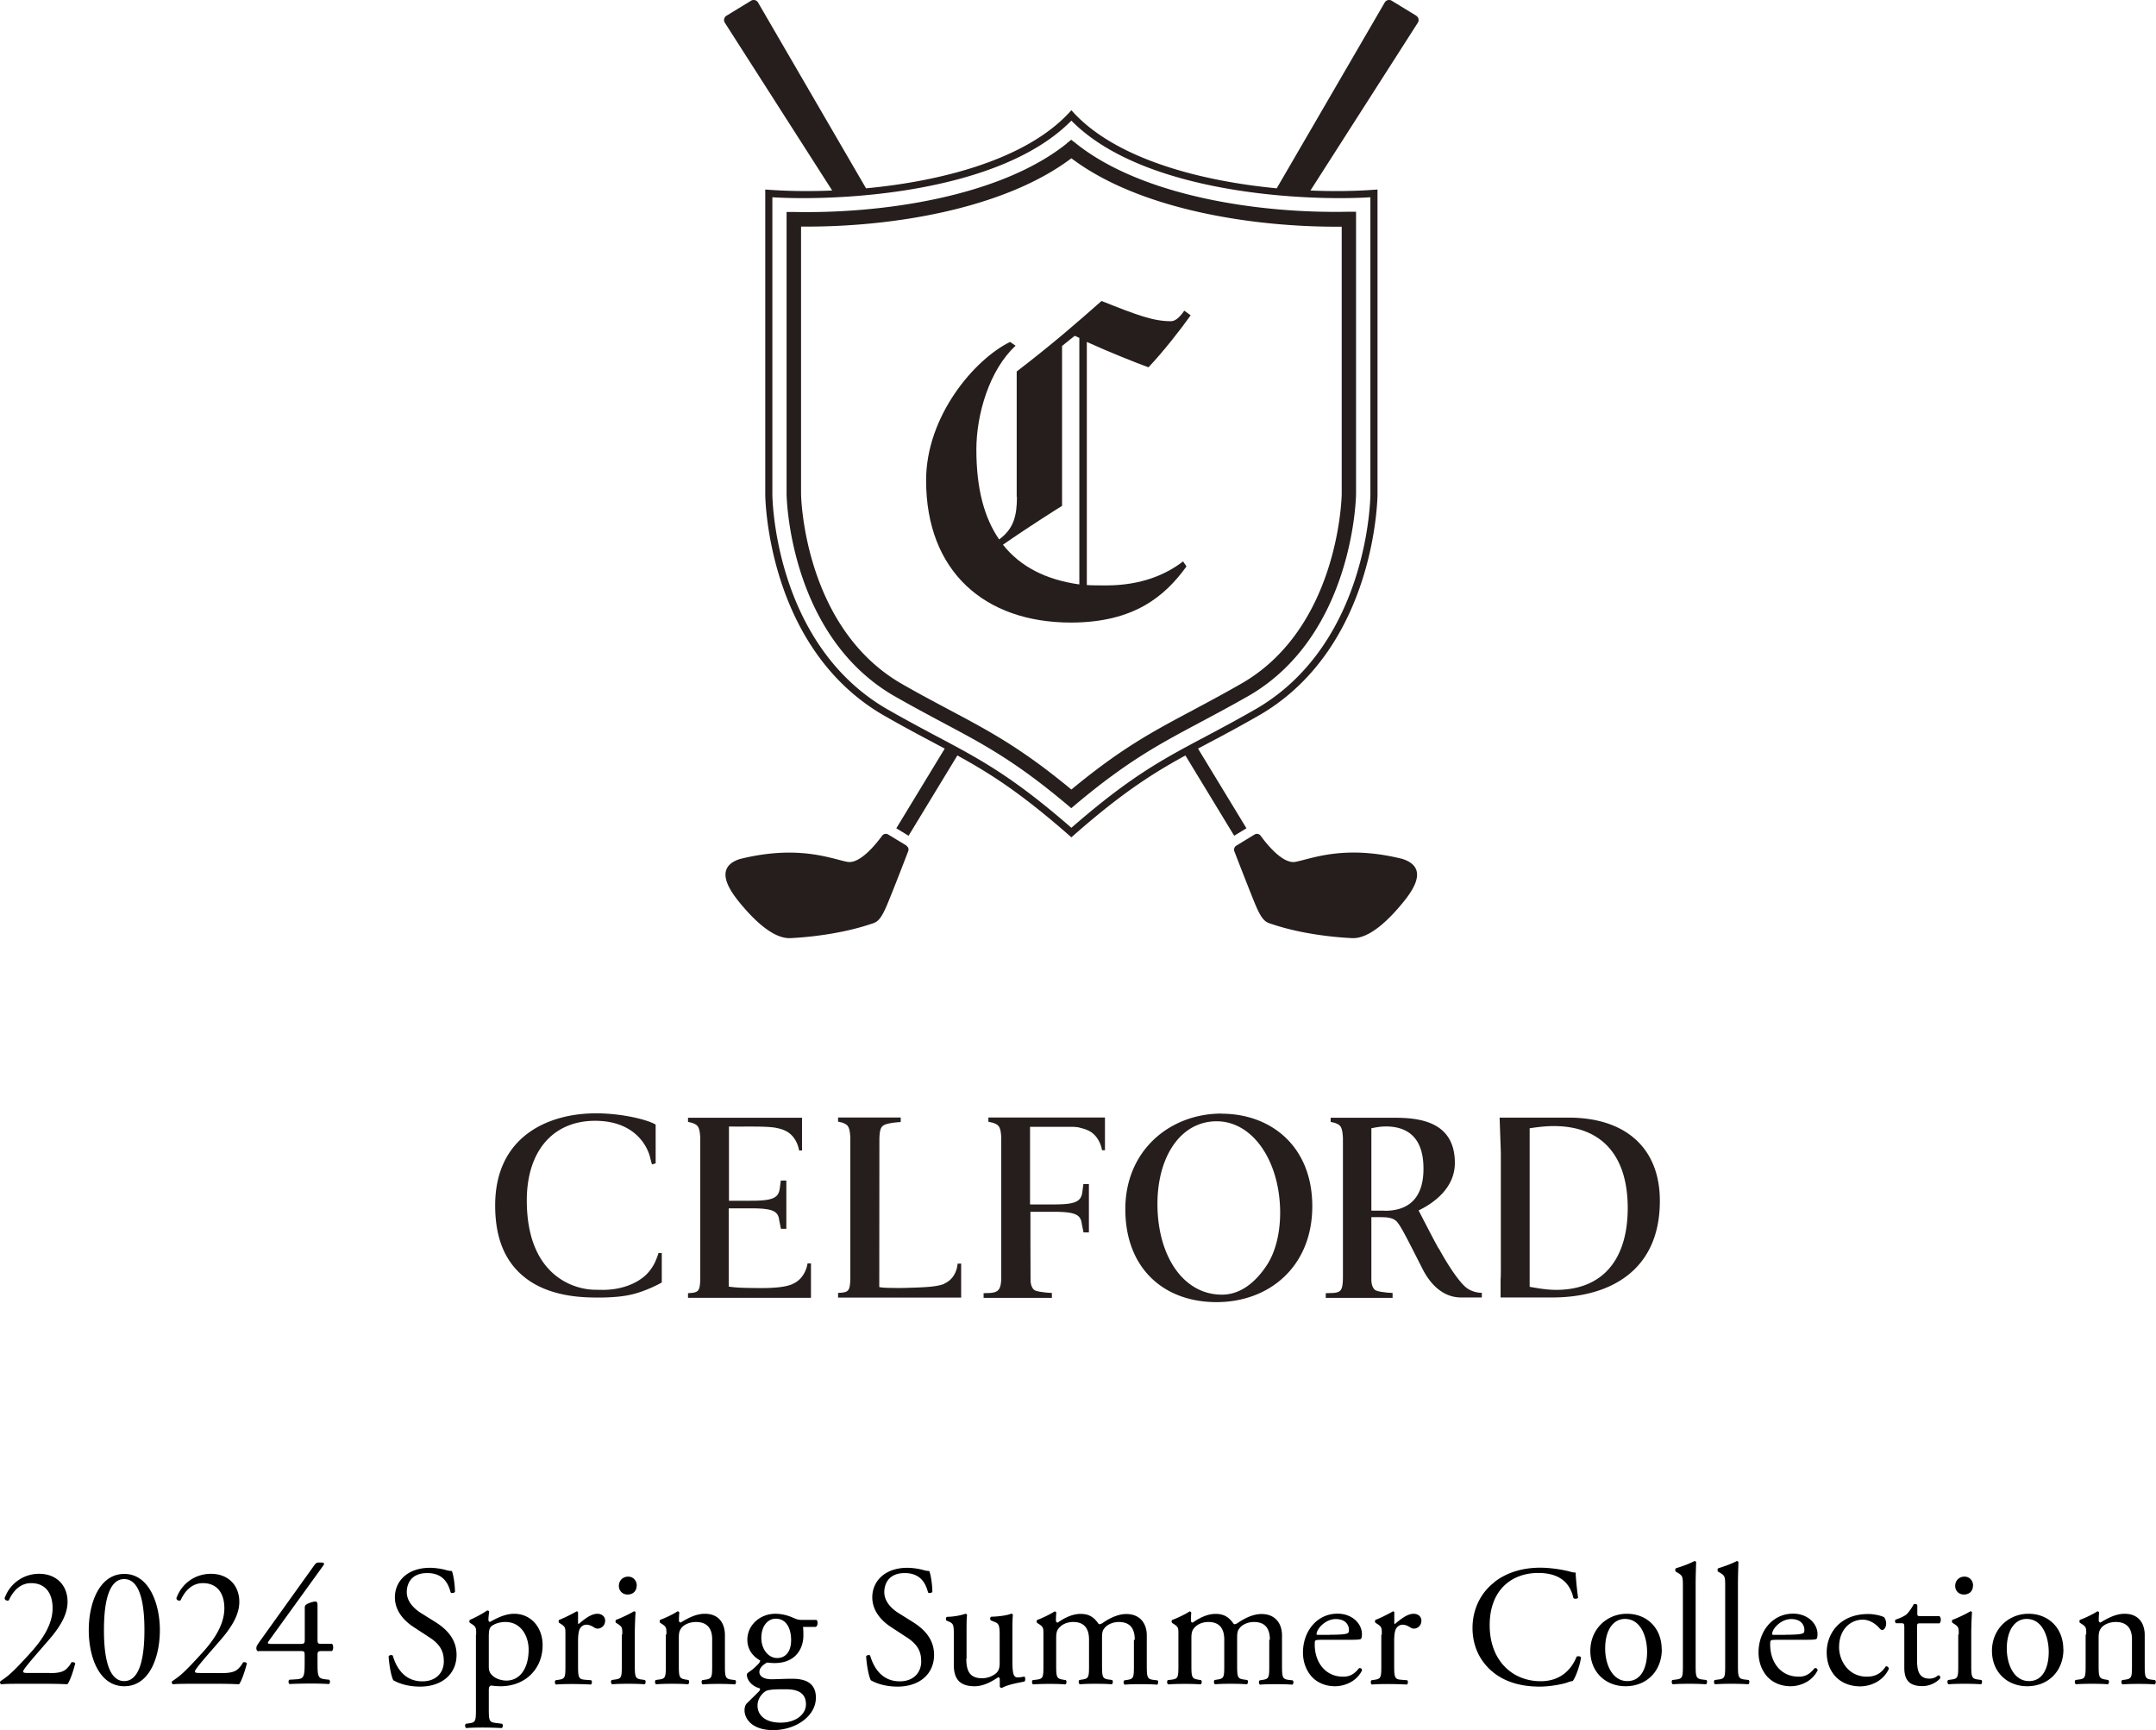 <svg id="_レイヤー_2" data-name="レイヤー 2" xmlns="http://www.w3.org/2000/svg" viewBox="0 0 175.86 141.11"><defs><clipPath id="clippath"><path class="cls-3" d="M0 0h175.86v141.11H0z"/></clipPath><clipPath id="clippath-1"><path class="cls-3" d="M0 0h175.86v141.11H0z"/></clipPath><style>.cls-1,.cls-3{fill:#251e1c;stroke-width:0}.cls-3{fill:none}</style></defs><g id="ph"><g style="clip-path:url(#clippath)" id="_アートワーク_42" data-name="アートワーク 42"><g style="clip-path:url(#clippath-1)"><path class="cls-1" d="m73.94 68.97-1.49-.9a.377.377 0 0 0-.5.1c-.49.67-1.8 2.31-2.82 2.13-1.28-.23-3.97-1.43-8.79-.23-2.23.73-.72 2.7.12 3.71.85 1.01 2.51 2.81 4.01 2.74 1.5-.07 4.12-.35 6.44-1.11.58-.19.86-.17 1.51-1.76.53-1.28 1.36-3.44 1.66-4.22.07-.17 0-.36-.16-.45m13.1-57.28c-5.43 4.35-15.06 5.74-22.26 5.59h-.6V40.3c0 .11.16 11.36 8.64 16.39 1.55.89 2.85 1.58 4.12 2.26 3.29 1.75 5.89 3.13 10.08 6.65l.38.32.38-.32c4.2-3.52 6.78-4.89 10.06-6.64 1.27-.68 2.59-1.38 4.18-2.29 8.45-5.02 8.61-16.27 8.61-16.38V17.27h-.6c-7.21.16-16.82-1.23-22.26-5.58l-.37-.29-.37.29Zm22.42 6.78V40.3c0 .11-.18 10.72-8.03 15.37-1.56.9-2.87 1.59-4.15 2.28-3.23 1.72-5.8 3.08-9.87 6.45-4.07-3.37-6.66-4.75-9.92-6.48-1.25-.67-2.55-1.35-4.07-2.23-7.87-4.67-8.06-15.28-8.06-15.38V18.48c7.17.07 16.48-1.37 22.05-5.57 5.57 4.21 14.87 5.64 22.05 5.58"/><path class="cls-1" d="M82.95 40.52c0 1.58-.28 2.62-1.45 3.48-1.24-1.79-1.86-4.2-1.86-7.33 0-2.89 1.07-6.51 3.2-8.47l-.45-.31c-2.89 1.41-6.85 6.03-6.85 11.29 0 7.44 4.79 11.6 11.81 11.6 5.2 0 7.71-2.2 9.43-4.58l-.28-.41c-1.38 1.07-3.41 1.96-6.27 1.96-.41 0-1.21 0-1.58-.03V27.89c1.96.89 3.99 1.69 5.03 2.07 1.2-1.27 2.58-3.03 3.44-4.24l-.52-.38c-.45.65-.79.86-1.1.86-1.41 0-2.72-.48-5.65-1.65-2.03 1.79-3.96 3.48-6.92 5.75v10.23Zm3.68-12.3 1.03-.83.38.17v20.11c-2.72-.38-4.82-1.45-6.23-3.24 2.27-1.58 4.82-3.17 4.82-3.17V28.21Z"/><path class="cls-1" d="m115.52 1.28-2-1.22a.41.41 0 0 0-.57.14l-8.81 15.16c-6.2-.59-13.02-2.37-16.54-6.14l-.21-.23-.21.23c-3.53 3.78-10.34 5.56-16.54 6.14L61.83.2a.412.412 0 0 0-.57-.14l-2 1.22c-.2.12-.26.38-.14.57l8.76 13.69c-1.88.08-3.64.05-5.15-.06l-.31-.02v24.89c0 .12.11 12.33 9.49 17.9 1.61.93 3 1.67 4.23 2.32.31.17.62.33.92.49l-3.95 6.5 1 .61 3.98-6.55c2.71 1.49 5.16 3.05 9.11 6.51l.19.17.19-.17c3.94-3.46 6.4-5.02 9.11-6.51l3.98 6.55 1-.61-3.95-6.5c.3-.16.61-.32.92-.49 1.23-.65 2.62-1.39 4.23-2.32 9.38-5.57 9.49-17.78 9.49-17.9V15.46l-.32.02c-1.51.11-3.27.14-5.15.06l8.76-13.69a.41.41 0 0 0-.14-.57m-3.73 14.81v24.26c0 .12-.11 12-9.2 17.4-1.61.93-2.99 1.66-4.21 2.31-3.59 1.9-6.19 3.29-10.98 7.46-4.79-4.17-7.39-5.56-10.98-7.46-1.22-.65-2.61-1.39-4.21-2.31-9.09-5.4-9.2-17.28-9.2-17.4V16.09c5.11.32 18.45-.22 24.39-6.25 5.94 6.03 19.28 6.57 24.39 6.25m2.66 53.98c-4.82-1.21-7.5 0-8.79.23-1.02.18-2.33-1.45-2.82-2.13a.377.377 0 0 0-.5-.1l-1.49.91a.38.38 0 0 0-.16.45c.3.78 1.14 2.94 1.66 4.22.65 1.58.93 1.57 1.51 1.76 2.33.77 4.94 1.04 6.44 1.11 1.5.07 3.17-1.73 4.01-2.74.85-1.01 2.35-2.98.12-3.71M99.64 90.83c-4.2 0-7.85 2.99-7.85 7.8s3.12 7.58 7.44 7.58 7.81-2.92 7.81-7.82-3.38-7.55-7.4-7.55m3.67 12.39c-.83 1.25-2.04 2.37-3.64 2.37-3.19 0-5.26-3.21-5.26-7.4 0-3.83 1.87-6.74 4.83-6.74s5.18 3.27 5.18 7.49c-.01 1.7-.4 3.22-1.11 4.28m-49.36-1.02h-.24s-.14.49-.38.94c-.24.42-.57.84-1.01 1.14-.57.42-1.65.92-3.14.92-.15 0-.66-.01-.66-.01-1.59-.01-5.55-1.04-5.55-7.29 0-4.01 2.13-6.49 5.57-6.49 3.05 0 4.17 1.84 4.47 2.91.04.19.17.65.17.65l.3-.09v-3.16c-.62-.38-2.67-.92-4.88-.92-3.84 0-8.21 1.85-8.21 7.51 0 2.61.76 4.59 2.46 5.91 1.36 1.06 3.25 1.57 5.45 1.6 0 0 1.79.07 3.07-.21 1.27-.26 2.59-.99 2.6-1.01h.01v-2.42h-.01l-.02.02Zm73.99-11.05h-5.62l.1 2.85v8.36c0 .97.01 1.6-.02 2.02v1.44h4.22c4.56 0 8.77-2.09 8.77-7.87.01-4.3-2.78-6.8-7.45-6.8m-1.01 14.05c-.71 0-1.44-.12-2.16-.25V92.03c.65-.1 1.32-.18 1.96-.18 4.01 0 6.04 2.51 6.04 6.68s-2.01 6.68-5.84 6.68m-49.89-.5c-.68.29-1.97.3-3.19.34-.2.01-1.39.01-1.76-.02-.12-.01-.24-.02-.37-.05l.01-12.11c.02-.6.09-.85.25-1.01.18-.17.52-.22.63-.24.25-.06.86-.1.86-.1v-.37h-5.11v.34l.31.07c.48.17.64.29.69 1.24v11.45c-.02.98-.13 1.13-.72 1.19l-.28.02v.38H78.4v-2.77h-.29s-.04 1.18-1.09 1.63m-12.38.04c-.68.29-1.8.34-3.03.32-.69-.01-1.51-.01-2.17-.12v-6.38h1.83c1.85 0 2.2.26 2.29.98l.14.69h.44v-3.94h-.45l-.09.68c-.12.76-.6.97-2.35.97h-1.79v-6.05h.28c.35 0 .7.01 1.03 0h.39c.87 0 1.54.01 2.06.09.3.06.56.12.77.22 1.04.44 1.19 1.64 1.19 1.64h.24v-2.67h-9.3v.34l.31.07c.48.17.64.29.69 1.24v11.45c-.02.98-.13 1.13-.72 1.19l-.28.02v.38h10.03v-2.81h-.28s-.14 1.23-1.23 1.68m52.71-2.88c-.59-1.07-1.31-2.5-1.64-3.12 1.19-.57 2.96-1.8 2.96-3.87 0-3.38-2.88-3.69-4.94-3.69h-5.19v.34l.31.07c.48.17.64.29.69 1.24v11.45c-.02.98-.18 1.13-.76 1.19l-.64.02v.38h5.45v-.4s-.5-.02-.68-.06c-.07-.01-.6-.05-.78-.21-.14-.13-.27-.39-.27-.82v-5.09h.66c.45 0 1.01 0 1.35.3.29.24.79 1.23 1.35 2.32l.87 1.71c.65 1.22 1.66 2.22 3.1 2.22h1.68v-.38c-.48 0-.87-.17-1.09-.3-.54-.29-1.5-1.64-2.42-3.32m-4.42-3.08h-1.08v-6.72c.41-.09.81-.15 1.18-.15 1.45 0 3.07.61 3.07 3.43.01 2.1-.92 3.45-3.17 3.45m-32.26-7.25.31.07c.47.17.64.29.68 1.24v11.45c-.02.98-.3 1.13-.88 1.19l-.56.02v.38h5.57v-.4s-.5-.02-.68-.06c-.07-.01-.6-.05-.79-.21-.14-.13-.27-.39-.27-.82 0-.08-.01-2.21-.01-3.68v-1.85h1.9c1.85 0 2.2.27 2.29.99l.14.69h.44v-3.94h-.45l-.09.69c-.12.76-.6.97-2.36.97h-1.9v-6.33h3.46s.36.01.56.06c.01 0 .02 0 .03.01.23.06.46.12.63.2 1.04.44 1.19 1.64 1.19 1.64h.24v-2.67h-9.51v.35h.03Z"/><path d="M4.06 136.47c.64 0 1.06-.08 1.32-.31.27-.24.36-.42.45-.57.1-.04.25 0 .31.08-.18.7-.43 1.43-.64 1.71-.58-.03-1.16-.04-1.81-.04H1.65c-.78 0-1.25.01-1.55.04-.03-.01-.1-.07-.1-.18 0-.04.07-.1.15-.15.64-.42 1.11-.9 2.14-2.02.92-.99 2-2.35 2-3.85 0-1.27-.62-2.05-1.75-2.05-.84 0-1.44.57-1.82 1.4-.13.07-.34 0-.34-.18a2.964 2.964 0 0 1 2.82-1.98c1.4 0 2.31.94 2.31 2.28 0 .87-.41 1.82-1.5 3.08l-.85.98c-1.15 1.32-1.27 1.54-1.27 1.62 0 .1.07.13.43.13h1.74Zm8.98-3.51c0 2.2-.85 4.58-2.9 4.58s-2.9-2.38-2.9-4.58.86-4.58 2.9-4.58 2.9 2.47 2.9 4.58m-4.56 0c0 1.32.11 4.16 1.65 4.16s1.65-2.84 1.65-4.16-.11-4.16-1.65-4.16-1.65 2.84-1.65 4.16m9.58 3.51c.64 0 1.06-.08 1.32-.31.27-.24.36-.42.45-.57.1-.04.25 0 .31.08-.18.7-.43 1.43-.64 1.71-.58-.03-1.16-.04-1.81-.04h-2.03c-.78 0-1.25.01-1.55.04-.03-.01-.1-.07-.1-.18 0-.04.07-.1.15-.15.64-.42 1.11-.9 2.14-2.02.93-.99 2-2.35 2-3.85 0-1.27-.62-2.05-1.75-2.05-.84 0-1.44.57-1.82 1.4-.13.07-.34 0-.34-.18.45-1.23 1.55-1.98 2.82-1.98 1.4 0 2.31.94 2.31 2.28 0 .87-.41 1.82-1.5 3.08l-.85.98c-1.15 1.32-1.27 1.54-1.27 1.62 0 .1.07.13.43.13h1.74Zm3.05-1.78c-.13 0-.2-.1-.2-.24 0-.17.06-.25.25-.53l4.5-6.28c.1-.13.18-.19.32-.19h.24c.14 0 .21.04.21.11 0 .04-.03.1-.07.15l-4.45 6.16c-.17.22.03.22.39.22h2.17c.34 0 .39-.04.39-.36v-2.58c0-.1.01-.21.13-.28.17-.11.49-.22.71-.24.2-.01.2.15.2.43v2.7c0 .26.04.32.28.32h.9c.13.1.13.46 0 .59h-.76c-.35 0-.42.02-.42.31v.63c0 1.11.03 1.29.6 1.36l.36.04c.08.08.07.31-.03.35-.5-.03-1.02-.04-1.46-.04-.5 0-1.13.01-1.75.04-.1-.04-.11-.26-.03-.35l.63-.04c.59-.04.63-.28.63-1.36v-.59c0-.34-.04-.35-.41-.35h-3.35Zm13.16 2.88c-1.18 0-1.92-.36-2.19-.52-.17-.31-.35-1.3-.38-1.96.07-.1.28-.13.34-.04.21.71.78 2.09 2.41 2.09 1.18 0 1.75-.77 1.75-1.61 0-.62-.13-1.3-1.15-1.96l-1.33-.87c-.7-.46-1.51-1.26-1.51-2.41 0-1.33 1.04-2.41 2.86-2.41.43 0 .94.08 1.3.18.18.06.38.08.49.08.13.34.25 1.12.25 1.71-.06.08-.28.13-.35.04-.18-.67-.56-1.58-1.91-1.58s-1.67.91-1.67 1.56c0 .81.67 1.4 1.19 1.72l1.12.7c.88.55 1.75 1.36 1.75 2.69 0 1.54-1.16 2.59-2.98 2.59m4.58-4.25c0-.55 0-.62-.38-.87l-.13-.08c-.06-.05-.06-.21.01-.25.36-.15 1.02-.49 1.39-.76.08 0 .14.03.17.1-.03.25-.06.46-.06.65 0 .1.03.18.13.18.18-.08 1.06-.66 1.96-.66 1.42 0 2.33 1.15 2.33 2.56 0 1.95-1.43 3.35-3.42 3.35-.25 0-.64-.03-.77-.06-.13.03-.2.1-.2.39v1.47c0 1 .03 1.12.53 1.19l.55.07c.1.07.07.31-.03.35-.67-.03-1.08-.04-1.57-.04s-.92.01-1.32.04c-.1-.04-.13-.28-.03-.35l.29-.04c.52-.07.53-.21.53-1.22v-6.02Zm1.03 2.61c0 .45.14.62.42.84.28.21.71.31 1.01.31 1.15 0 1.82-1.06 1.82-2.52 0-1.12-.63-2.26-1.89-2.26-.6 0-1.04.23-1.19.39-.13.15-.17.36-.17.83v2.41Zm6.25-2.61c0-.55 0-.62-.38-.87l-.13-.08c-.06-.06-.06-.21.01-.25.32-.11 1.06-.48 1.42-.69.07.01.11.04.11.1v.81c0 .07.01.11.04.13.49-.41 1.02-.84 1.54-.84.35 0 .63.22.63.56 0 .46-.38.65-.6.65-.14 0-.21-.04-.31-.1-.21-.14-.42-.22-.62-.22-.22 0-.39.12-.5.28-.14.2-.18.6-.18 1.08v1.91c0 1.01.03 1.18.56 1.22l.51.04c.1.07.07.31-.03.35-.66-.03-1.06-.04-1.55-.04s-.92.01-1.29.04c-.1-.04-.12-.28-.03-.35l.27-.04c.52-.08.53-.21.53-1.22v-2.45Zm4.64 0c0-.55 0-.62-.38-.87l-.13-.08c-.06-.06-.06-.21.01-.25.32-.11 1.12-.48 1.44-.69.07 0 .13.03.14.08-.03.49-.06 1.16-.06 1.74v2.52c0 1.01.03 1.15.53 1.22l.29.04c.1.07.07.31-.03.35-.42-.03-.83-.04-1.32-.04s-.92.01-1.32.04c-.1-.04-.13-.28-.03-.35l.29-.04c.52-.07.53-.21.53-1.22v-2.45Zm1.17-3.99c0 .5-.35.73-.74.73-.43 0-.71-.32-.71-.7 0-.46.34-.76.76-.76s.7.34.7.73m2.42 3.99c0-.55 0-.62-.38-.87l-.13-.08c-.06-.06-.06-.21.01-.25.32-.11 1.12-.48 1.4-.69.06 0 .13.03.15.1-.03.32-.03.53-.03.66 0 .08.06.15.15.15.59-.36 1.25-.71 1.96-.71 1.16 0 1.64.8 1.64 1.74v2.41c0 1.01.03 1.15.53 1.22l.31.04c.1.07.07.31-.03.35-.42-.03-.83-.04-1.32-.04s-.92.01-1.3.04c-.1-.04-.13-.28-.03-.35l.27-.04c.52-.08.53-.21.53-1.22v-2.09c0-.8-.36-1.39-1.32-1.39-.53 0-.99.22-1.19.49-.18.24-.21.43-.21.84v2.14c0 1.01.03 1.13.53 1.22l.25.04c.1.07.07.31-.03.35-.38-.03-.78-.04-1.28-.04s-.92.01-1.32.04c-.1-.04-.13-.28-.03-.35l.29-.04c.52-.07.53-.21.53-1.22v-2.45Zm12.23-1.19c.15.07.13.55-.08.57H65.5c.03.24.03.48.03.72 0 .97-.57 2.23-2.35 2.23-.25 0-.45-.03-.62-.04-.17.1-.62.36-.62.77 0 .32.32.59.98.59.48 0 1.05-.04 1.67-.04.78 0 1.96.14 1.96 1.54 0 1.53-1.67 2.65-3.49 2.65-1.72 0-2.33-.93-2.33-1.62 0-.22.06-.41.15-.52.24-.25.63-.62.95-.94.13-.13.24-.25.11-.34-.55-.14-1.02-.62-1.02-1.11 0-.07.06-.13.21-.24.24-.15.5-.39.74-.64.07-.08.14-.2.14-.27-.48-.25-1.05-.8-1.05-1.69 0-1.2 1.04-2.12 2.28-2.12.53 0 1.02.14 1.35.28.45.2.55.22.85.22h1.14Zm-2.93 5.66c-.45 0-1.01.03-1.2.15-.34.21-.67.64-.67 1.18 0 .76.6 1.39 1.88 1.39s2.07-.7 2.07-1.5c0-.86-.59-1.22-1.6-1.22h-.48Zm.87-4.01c0-.95-.39-1.75-1.25-1.75-.67 0-1.18.62-1.18 1.57s.6 1.64 1.28 1.64c.76 0 1.15-.6 1.15-1.46m8.69 3.79c-1.18 0-1.92-.36-2.19-.52-.17-.31-.35-1.3-.38-1.96.07-.1.28-.13.33-.04.21.71.79 2.09 2.41 2.09 1.18 0 1.75-.77 1.75-1.61 0-.62-.13-1.3-1.15-1.96l-1.33-.87c-.7-.46-1.51-1.26-1.51-2.41 0-1.33 1.04-2.41 2.86-2.41.43 0 .94.08 1.3.18.18.06.38.08.49.08.13.34.25 1.12.25 1.71-.06.08-.28.13-.35.04-.18-.67-.56-1.58-1.9-1.58s-1.67.91-1.67 1.56c0 .81.67 1.4 1.19 1.72l1.12.7c.88.55 1.75 1.36 1.75 2.69 0 1.54-1.16 2.59-2.98 2.59m5.61-2.29c0 .97.24 1.61 1.3 1.61.38 0 .83-.15 1.14-.42.18-.17.28-.38.28-.81v-2.3c0-.91-.1-.94-.52-1.11l-.18-.07c-.1-.06-.1-.25.01-.31.56-.01 1.33-.11 1.64-.25.07.01.11.04.13.1-.03.27-.04.7-.04 1.22v2.35c0 1.11.04 1.53.43 1.53.17 0 .35-.03.55-.07.08.07.1.35-.01.41-.55.11-1.36.25-1.83.52-.07 0-.14-.04-.17-.1v-.57c0-.13-.04-.2-.13-.2-.42.27-1.11.73-1.93.73-1.23 0-1.69-.62-1.69-1.75v-2.34c0-.88 0-1.01-.42-1.19l-.17-.07c-.08-.07-.07-.27.03-.31.64-.01 1.19-.14 1.5-.25.08.01.13.04.14.1-.03.24-.04.53-.04 1.22v2.34Zm13.74-1.54c0-.95-.42-1.44-1.3-1.44-.53 0-.97.24-1.16.49-.17.21-.21.35-.21.84v2.14c0 1.01.03 1.15.53 1.22l.29.04c.1.07.07.31-.03.35-.42-.03-.83-.04-1.32-.04s-.88.01-1.28.04c-.1-.04-.13-.28-.03-.35l.25-.04c.52-.08.53-.21.53-1.22v-2.03c0-.94-.42-1.44-1.29-1.44-.58 0-.97.25-1.18.51-.14.17-.21.35-.21.8v2.17c0 1.01.03 1.13.53 1.22l.25.04c.1.07.07.31-.03.35-.38-.03-.78-.04-1.27-.04s-.92.01-1.36.04c-.1-.04-.13-.28-.03-.35l.34-.04c.52-.07.53-.21.53-1.22v-2.45c0-.55 0-.62-.38-.87l-.13-.08c-.06-.06-.06-.21.01-.25.32-.11 1.12-.48 1.4-.69.06 0 .13.03.15.1-.03.32-.03.53-.03.66 0 .08.06.15.15.15.53-.38 1.19-.71 1.86-.71s1.09.25 1.48.83c.13.03.22-.03.35-.11.56-.39 1.25-.71 1.9-.71 1.12 0 1.67.77 1.67 1.74v2.41c0 1.01.03 1.15.53 1.22l.34.04c.1.07.07.31-.03.35-.46-.03-.87-.04-1.36-.04s-.88.01-1.28.04c-.1-.04-.13-.28-.03-.35l.25-.04c.52-.08.53-.21.53-1.22v-2.03Zm11.02 0c0-.95-.42-1.44-1.3-1.44-.53 0-.97.24-1.16.49-.17.21-.21.35-.21.84v2.14c0 1.01.03 1.15.53 1.22l.29.04c.1.07.07.31-.03.35-.42-.03-.83-.04-1.32-.04s-.88.01-1.27.04c-.1-.04-.13-.28-.03-.35l.25-.04c.52-.08.53-.21.53-1.22v-2.03c0-.94-.42-1.44-1.29-1.44-.58 0-.97.25-1.18.51-.14.17-.21.35-.21.8v2.17c0 1.01.03 1.13.53 1.22l.25.04c.1.07.07.31-.03.35-.38-.03-.78-.04-1.28-.04s-.92.01-1.36.04c-.1-.04-.13-.28-.03-.35l.33-.04c.52-.07.53-.21.53-1.22v-2.45c0-.55 0-.62-.38-.87l-.13-.08c-.06-.06-.06-.21.01-.25.32-.11 1.12-.48 1.4-.69.06 0 .13.03.15.1-.03.32-.03.53-.03.66 0 .08.06.15.15.15.53-.38 1.19-.71 1.86-.71s1.09.25 1.49.83c.13.03.22-.03.35-.11.56-.39 1.25-.71 1.91-.71 1.12 0 1.67.77 1.67 1.74v2.41c0 1.01.03 1.15.53 1.22l.34.04c.1.07.07.31-.03.35-.46-.03-.87-.04-1.36-.04s-.88.01-1.27.04c-.1-.04-.13-.28-.03-.35l.25-.04c.52-.08.53-.21.53-1.22v-2.03Zm4.04.02c-.36 0-.38.03-.38.38 0 1.41.83 2.62 2.32 2.62.46 0 .86-.14 1.29-.69.14-.04.24.04.25.17-.46.95-1.47 1.3-2.2 1.3-.91 0-1.62-.39-2.03-.93-.42-.55-.59-1.2-.59-1.82 0-1.72 1.13-3.17 2.82-3.17 1.21 0 1.99.83 1.99 1.67 0 .2-.03.31-.06.36-.04.08-.24.1-.83.1h-2.59Zm.87-.42c1.04 0 1.34-.06 1.46-.14.04-.03.08-.08.08-.26 0-.39-.27-.88-1.08-.88s-1.54.76-1.56 1.22c0 .03 0 .07.1.07h1Zm4.22-.02c0-.55 0-.62-.38-.87l-.13-.08c-.06-.06-.06-.21.01-.25.32-.11 1.06-.48 1.41-.69.07.01.11.04.11.1v.81c0 .07.01.11.04.13.49-.41 1.02-.84 1.54-.84.35 0 .63.22.63.56 0 .46-.38.65-.6.65-.14 0-.21-.04-.31-.1-.21-.14-.42-.22-.62-.22-.22 0-.39.12-.51.28-.14.2-.18.6-.18 1.08v1.91c0 1.01.03 1.18.56 1.22l.5.04c.1.07.07.31-.03.35-.66-.03-1.07-.04-1.56-.04s-.92.01-1.29.04c-.1-.04-.12-.28-.03-.35l.27-.04c.52-.08.53-.21.53-1.22v-2.45Zm9.16-4.26c1.02-.8 2.32-1.19 3.78-1.19.76 0 1.82.15 2.48.34.17.04.27.07.39.05.01.32.08 1.2.2 2.06-.07.1-.28.11-.38.03-.21-.95-.84-2.05-2.87-2.05-2.14 0-3.96 1.36-3.96 4.26s1.86 4.57 4.16 4.57c1.81 0 2.6-1.18 2.93-2 .1-.07.31-.04.36.06-.1.73-.46 1.65-.67 1.92-.17.03-.34.08-.49.14-.31.11-1.32.32-2.21.32-1.26 0-2.47-.25-3.49-.94-1.12-.77-1.99-2.05-1.99-3.85 0-1.55.7-2.89 1.77-3.71m13.67 5.46c0 1.75-1.21 3.01-2.96 3.01-1.61 0-2.87-1.14-2.87-2.89s1.33-3.02 2.98-3.02 2.84 1.18 2.84 2.9m-3-2.48c-.93 0-1.61.88-1.61 2.42 0 1.27.57 2.65 1.81 2.65s1.61-1.29 1.61-2.37c0-1.19-.48-2.7-1.81-2.7m5.77 3.72c0 1.01.03 1.15.53 1.22l.34.04c.1.07.07.31-.03.35-.46-.03-.87-.04-1.36-.04s-.92.01-1.34.04c-.1-.04-.13-.28-.03-.35l.32-.04c.52-.07.53-.21.53-1.22v-6.33c0-.83-.01-.91-.43-1.16l-.14-.08c-.07-.04-.07-.24 0-.28.35-.11 1.01-.32 1.51-.59.06 0 .11.03.14.08-.01.42-.04 1.12-.04 1.74v6.63Zm3.45 0c0 1.01.03 1.15.53 1.22l.34.04c.1.07.07.31-.03.35-.46-.03-.87-.04-1.36-.04s-.92.01-1.34.04c-.1-.04-.13-.28-.03-.35l.32-.04c.52-.07.53-.21.53-1.22v-6.33c0-.83-.01-.91-.43-1.16l-.14-.08c-.07-.04-.07-.24 0-.28.35-.11 1.01-.32 1.51-.59.06 0 .11.03.14.08-.01.42-.04 1.12-.04 1.74v6.63Zm3.01-2.01c-.36 0-.38.03-.38.38 0 1.41.83 2.62 2.33 2.62.46 0 .85-.14 1.29-.69.14-.04.24.04.25.17-.46.95-1.47 1.3-2.2 1.3-.91 0-1.62-.39-2.03-.93-.42-.55-.59-1.2-.59-1.82 0-1.72 1.13-3.17 2.82-3.17 1.21 0 1.99.83 1.99 1.67 0 .2-.03.31-.06.36-.04.08-.24.1-.83.1h-2.59Zm.87-.42c1.04 0 1.34-.06 1.46-.14.04-.03.08-.08.08-.26 0-.39-.27-.88-1.08-.88s-1.54.76-1.55 1.22c0 .03 0 .07.1.07h1Zm8-1.47c.11.1.21.32.21.56 0 .25-.14.52-.31.52a.26.26 0 0 1-.2-.1c-.31-.38-.83-.74-1.4-.74-.98 0-1.93.77-1.93 2.25 0 1.09.76 2.4 2.26 2.4.81 0 1.23-.36 1.55-.84.11-.03.24.07.25.2-.48 1.04-1.53 1.43-2.34 1.43-.74 0-1.43-.24-1.92-.71-.49-.48-.81-1.16-.81-2.07 0-1.51 1.06-3.12 3.39-3.12.32 0 .87.07 1.25.24m2.98.52c-.24 0-.25.04-.25.34v2.62c0 .81.1 1.55 1.02 1.55.14 0 .27-.03.38-.07.13-.04.31-.2.35-.2.11 0 .17.15.14.24-.25.29-.76.64-1.47.64-1.2 0-1.46-.67-1.46-1.51v-3.21c0-.38-.01-.41-.29-.41h-.39c-.08-.06-.1-.21-.04-.29.41-.13.76-.31.9-.43.18-.17.45-.55.59-.83.07-.03.24-.03.29.07v.63c0 .25.01.27.25.27h1.55c.17.13.14.5.01.59h-1.58Zm3.15.91c0-.55 0-.62-.38-.87l-.13-.08c-.06-.06-.06-.21.01-.25.32-.11 1.12-.48 1.44-.69.07 0 .13.03.14.08-.03.49-.06 1.16-.06 1.74v2.52c0 1.01.03 1.15.53 1.22l.29.04c.1.07.07.31-.03.35-.42-.03-.83-.04-1.32-.04s-.92.01-1.32.04c-.1-.04-.13-.28-.03-.35l.29-.04c.52-.07.53-.21.53-1.22v-2.45Zm1.16-3.99c0 .5-.35.73-.74.73-.43 0-.71-.32-.71-.7 0-.46.34-.76.76-.76s.7.34.7.73m7.37 5.2c0 1.75-1.21 3.01-2.96 3.01-1.61 0-2.87-1.14-2.87-2.89s1.33-3.02 2.98-3.02 2.84 1.18 2.84 2.9m-3-2.48c-.92 0-1.61.88-1.61 2.42 0 1.27.57 2.65 1.81 2.65s1.61-1.29 1.61-2.37c0-1.19-.48-2.7-1.81-2.7m4.87 1.27c0-.55 0-.62-.38-.87l-.13-.08c-.06-.06-.06-.21.01-.25.32-.11 1.12-.48 1.4-.69.05 0 .13.03.15.1-.03.32-.03.53-.03.66 0 .08.06.15.15.15.59-.36 1.25-.71 1.96-.71 1.16 0 1.64.8 1.64 1.74v2.41c0 1.01.03 1.15.53 1.22l.31.04c.1.07.07.31-.03.35-.42-.03-.83-.04-1.32-.04s-.92.01-1.3.04c-.1-.04-.13-.28-.03-.35l.27-.04c.52-.08.53-.21.53-1.22v-2.09c0-.8-.36-1.39-1.32-1.39-.53 0-.99.22-1.19.49-.18.24-.21.43-.21.84v2.14c0 1.01.03 1.13.53 1.22l.25.04c.1.07.07.31-.03.35-.38-.03-.79-.04-1.28-.04s-.92.01-1.32.04c-.1-.04-.13-.28-.03-.35l.29-.04c.52-.07.53-.21.53-1.22v-2.45Z" style="stroke-width:0"/></g></g></g></svg>